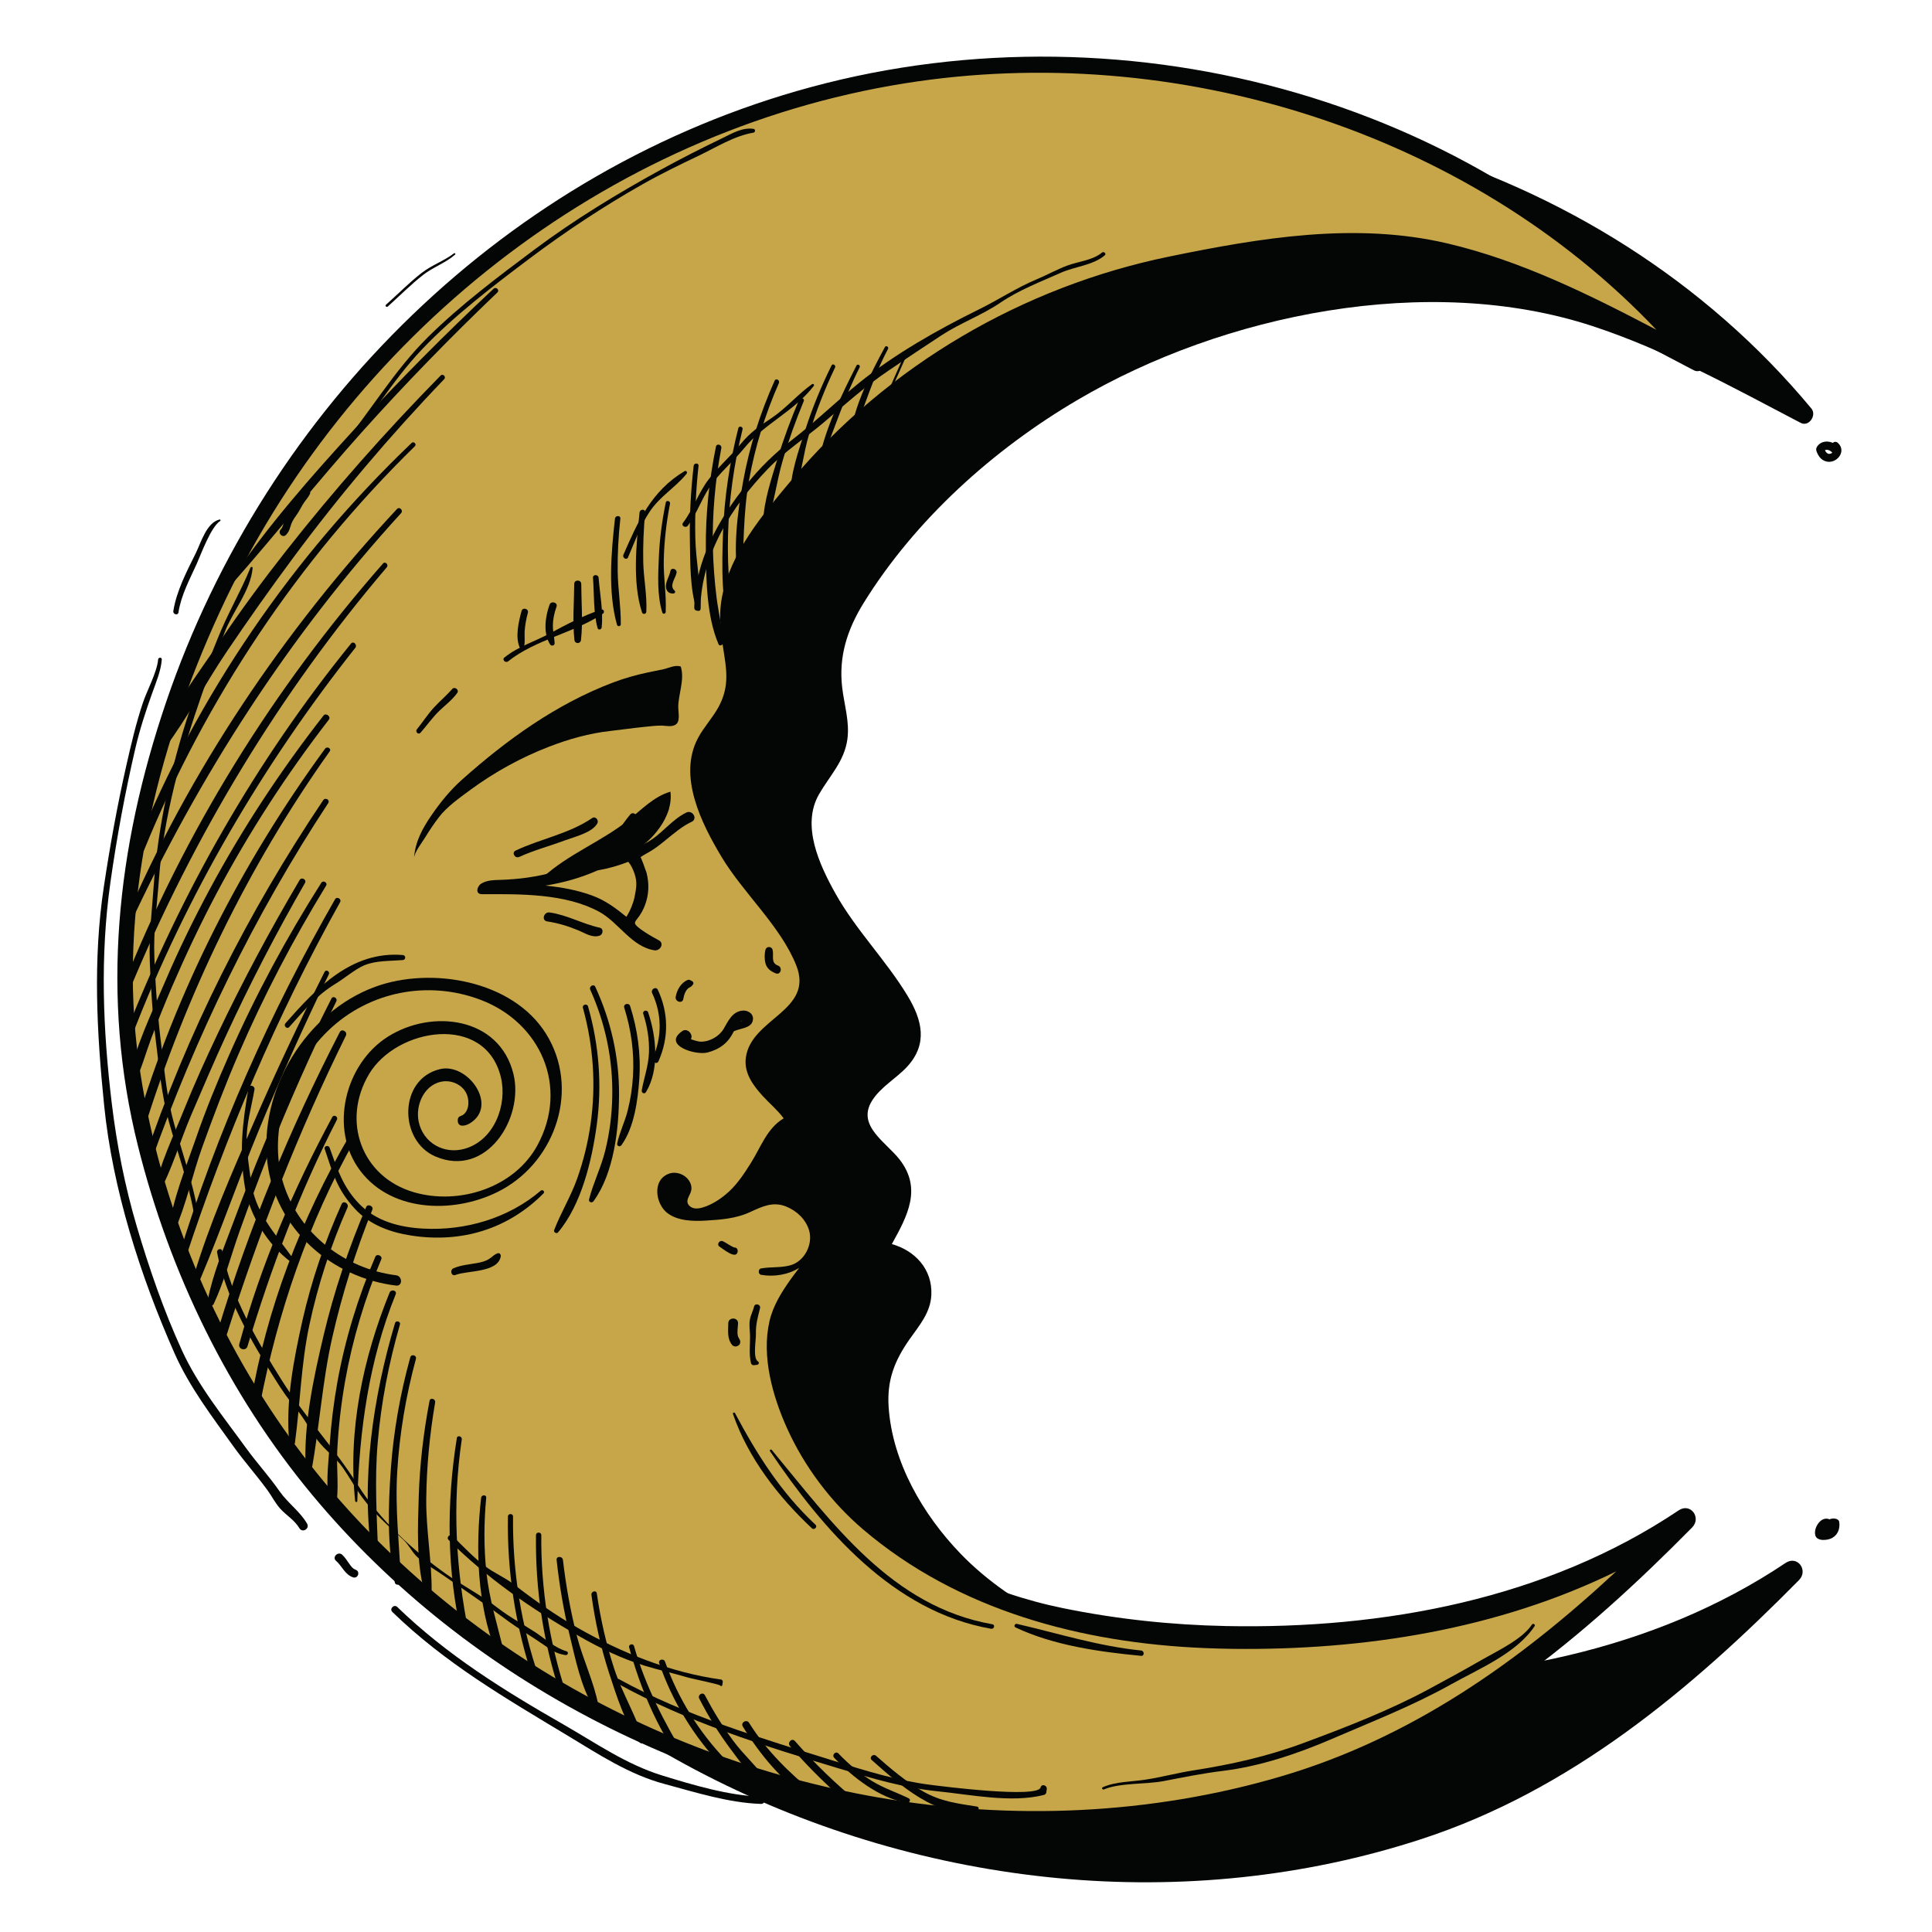 <svg xmlns="http://www.w3.org/2000/svg" xmlns:xlink="http://www.w3.org/1999/xlink" width="200" viewBox="0 0 150 150" height="200" preserveAspectRatio="xMidYMid meet"><defs><clipPath id="0d480a4ead"><path d="M 140 117 L 142.969 117 L 142.969 120 L 140 120 Z M 140 117 " clip-rule="nonzero"></path></clipPath><clipPath id="af5b6157c7"><path d="M 141 34.164 L 142.969 34.164 L 142.969 35.863 L 141 35.863 Z M 141 34.164 " clip-rule="nonzero"></path></clipPath><clipPath id="0f3c6f1e74"><path d="M 7.219 51 L 24 51 L 24 119 L 7.219 119 Z M 7.219 51 " clip-rule="nonzero"></path></clipPath></defs><g clip-path="url(#0d480a4ead)"><path fill="#040606" d="M 141.41 118.035 C 141.625 117.887 141.848 117.879 142.043 117.961 C 142.164 117.91 142.301 117.883 142.453 117.902 C 142.598 117.918 142.773 117.996 142.797 118.16 C 142.871 118.66 142.707 119.148 142.25 119.406 C 141.918 119.598 141.062 119.695 140.938 119.195 C 140.836 118.789 141.078 118.273 141.41 118.035 " fill-opacity="1" fill-rule="nonzero"></path></g><g clip-path="url(#af5b6157c7)"><path fill="#040606" d="M 141.691 34.957 C 141.738 35.066 141.805 35.16 141.914 35.219 C 141.977 35.25 142.086 35.242 142.176 35.203 C 142.207 35.188 142.234 35.168 142.258 35.148 C 142.141 34.996 141.859 34.852 141.691 34.957 Z M 141.668 35.789 C 141.445 35.699 141.27 35.523 141.16 35.316 C 141.094 35.195 141.008 35.031 141.008 34.891 C 141.008 34.73 141.137 34.57 141.254 34.477 C 141.539 34.242 141.953 34.234 142.297 34.383 C 142.406 34.289 142.566 34.262 142.699 34.391 C 143.438 35.082 142.508 36.133 141.668 35.789 " fill-opacity="1" fill-rule="nonzero"></path></g><path fill="#040606" d="M 21.184 58.633 C 28.961 35.699 47.75 17.203 71.273 10.844 C 95.988 4.16 124.129 11.836 140.637 31.719 C 141.066 32.234 140.449 33.168 139.805 32.832 C 134.547 30.082 129.301 27.176 123.637 25.316 C 110.906 21.141 95 24.383 83.672 31.043 C 77.125 34.887 71.062 40.34 67.047 46.824 C 65.785 48.867 65.102 50.969 65.387 53.379 C 65.543 54.715 65.98 56.051 65.789 57.406 C 65.555 59.102 64.418 60.234 63.594 61.656 C 62.188 64.094 63.625 67.152 64.863 69.371 C 66.465 72.227 68.785 74.539 70.465 77.316 C 71.609 79.211 72.039 81.043 70.457 82.789 C 69.609 83.719 68.367 84.387 67.699 85.469 C 66.492 87.41 68.809 88.68 69.859 90.043 C 71.605 92.312 70.434 94.434 69.242 96.59 C 71.02 97.09 72.41 98.527 72.309 100.551 C 72.242 101.926 71.359 102.926 70.605 104 C 69.453 105.648 68.859 107.156 68.992 109.215 C 69.27 113.496 71.641 117.578 74.562 120.613 C 78.699 124.906 85.039 127.754 90.824 128.938 C 94.988 129.789 99.234 130.242 103.484 130.328 C 115.703 130.574 128.352 128.242 138.629 121.348 C 139.555 120.727 140.422 121.918 139.672 122.68 C 131.25 131.215 121.93 139.012 110.363 142.785 C 101.285 145.75 91.613 146.719 82.113 145.816 C 63.121 144.016 44.762 134.859 32.531 120.137 C 26.02 112.297 21.477 102.922 19.008 93.059 C 16.102 81.426 17.355 69.906 21.184 58.633 " fill-opacity="1" fill-rule="nonzero"></path><path fill="#c6a649" d="M 62.555 112.699 C 61.832 111.449 61.234 110.117 60.777 108.703 C 60.027 106.355 59.926 103.723 60.949 101.477 C 61.453 100.367 62.207 99.391 62.758 98.301 C 63.309 97.211 63.645 95.926 63.238 94.777 C 62.809 93.578 61.359 92.836 60.133 92.895 C 61.145 91.891 62.148 90.113 61.934 88.633 C 61.562 86.09 58.121 84.883 58.723 82.301 C 59.316 79.773 62.605 78.801 62.227 75.914 C 62.074 74.738 61.461 73.676 60.801 72.688 C 59.34 70.5 57.602 68.504 56.203 66.277 C 54.82 64.074 53.266 61.016 54.215 58.473 C 55.023 56.316 56.867 54.926 56.898 52.441 C 56.918 51.105 56.543 49.797 56.359 48.473 C 55.91 45.164 58.258 41.66 60.199 39.129 C 63.191 35.227 67.965 31.547 72.027 28.746 C 83.004 21.18 97.902 16.723 111.18 19.379 C 118.34 20.809 125.344 24.723 131.766 28.078 C 118.418 11.773 96.801 3.754 75.934 5.195 C 60.211 6.281 45.039 13.102 33.523 23.801 C 20.871 35.551 13.176 50.48 10.27 67.547 C 8.32 79 10.926 90.574 15.66 101.102 C 30.387 133.852 71.836 149.891 105.27 136.734 C 114.949 132.926 123.641 125.301 130.852 117.93 C 118.152 126.645 101.254 128.27 86.277 126.516 C 77.219 125.453 67.266 120.855 62.555 112.699 " fill-opacity="1" fill-rule="nonzero"></path><path fill="#040606" d="M 52.852 51.746 C 52.398 51.605 51.941 51.863 51.504 51.961 C 51.105 52.043 50.695 52.121 50.285 52.211 C 49.387 52.402 48.48 52.656 47.621 52.98 C 43.199 54.652 39.352 57.426 35.844 60.555 C 34.945 61.359 34.184 62.301 33.504 63.289 C 32.805 64.305 32.223 65.367 32.148 66.621 C 32.176 66.148 32.77 65.414 33.012 65.012 C 33.34 64.469 33.699 63.945 34.082 63.441 C 34.715 62.613 35.695 61.938 36.531 61.316 C 38.398 59.945 40.457 58.812 42.617 57.977 C 44.152 57.383 45.758 56.93 47.398 56.75 C 48.254 56.656 49.156 56.52 50.035 56.434 C 50.484 56.387 50.953 56.328 51.406 56.336 C 51.734 56.348 52.16 56.457 52.457 56.258 C 52.832 56.016 52.66 55.309 52.66 54.922 C 52.652 53.906 53.18 52.773 52.852 51.746 " fill-opacity="1" fill-rule="nonzero"></path><path fill="#040606" d="M 56.828 80.176 C 57.246 79.793 58.391 79.938 58.461 79.145 C 58.504 78.656 58 78.402 57.586 78.469 C 56.824 78.582 56.52 79.312 56.18 79.887 C 55.836 80.465 55.09 80.891 54.395 80.875 C 54.246 80.871 54.094 80.824 53.949 80.785 C 53.867 80.762 53.785 80.738 53.703 80.707 C 53.492 80.559 53.438 80.582 53.543 80.777 C 53.957 80.457 53.414 79.75 52.98 80.047 C 51.383 81.145 54 81.957 54.934 81.715 C 55.887 81.465 56.551 80.957 56.961 80.086 C 57.062 79.871 57.152 79.594 57.336 79.434 C 57.652 79.152 57.758 79.199 57.402 79.359 C 57.043 79.527 56.758 79.516 56.461 79.809 C 56.223 80.047 56.586 80.402 56.828 80.176 " fill-opacity="1" fill-rule="nonzero"></path><path fill="#040606" d="M 53.051 77.562 C 53.098 77.262 53.246 76.785 53.555 76.656 C 53.668 76.609 53.789 76.508 53.773 76.367 C 53.773 76.363 53.773 76.359 53.773 76.355 C 53.75 76.414 53.723 76.473 53.699 76.531 C 53.73 76.504 53.762 76.484 53.789 76.457 C 53.852 76.391 53.855 76.285 53.789 76.219 C 53.73 76.16 53.668 76.137 53.59 76.113 C 53.641 76.152 53.688 76.191 53.738 76.227 C 53.738 76.227 53.734 76.223 53.734 76.219 C 53.68 76.113 53.512 76.035 53.398 76.082 C 52.871 76.293 52.555 76.855 52.461 77.398 C 52.395 77.785 52.992 77.949 53.051 77.562 " fill-opacity="1" fill-rule="nonzero"></path><path fill="#040606" d="M 40.316 66.531 C 41.465 66.004 42.715 65.676 43.895 65.234 C 44.598 64.973 45.996 64.645 46.379 63.922 C 46.508 63.676 46.23 63.336 45.973 63.516 C 44.172 64.742 41.98 65.117 40.031 66.039 C 39.695 66.195 39.984 66.684 40.316 66.531 " fill-opacity="1" fill-rule="nonzero"></path><path fill="#040606" d="M 49.27 67.848 C 49.5 68.527 49.391 69.012 49.258 69.691 C 49.191 70.031 48.949 70.695 48.633 71.18 C 47.832 70.531 47.016 69.91 45.98 69.531 C 44.836 69.109 43.602 68.883 42.348 68.758 C 43.719 68.535 45.055 68.172 46.395 67.578 C 47.242 67.43 48.012 67.211 48.781 66.91 C 49.008 67.18 49.156 67.512 49.27 67.848 Z M 53.289 63.086 C 52.141 63.641 51.383 64.758 50.281 65.379 C 49.867 65.609 49.461 65.812 49.051 65.996 C 49.262 65.844 49.469 65.691 49.684 65.535 C 50.305 65.082 50.789 64.469 51.234 63.852 C 51.43 63.578 51.785 63.215 51.898 62.906 C 51.98 62.684 51.871 62.301 51.512 62.488 C 51.105 62.695 50.891 63.164 50.602 63.508 C 50.289 63.879 49.953 64.23 49.594 64.559 C 48.879 65.223 48.078 65.793 47.238 66.285 C 48.152 65.488 48.684 64.586 49.41 63.594 C 49.609 63.32 49.16 62.973 48.938 63.23 C 48.227 64.074 47.734 65 46.879 65.734 C 44.73 67.57 41.637 68.223 38.879 68.312 C 38.375 68.328 37.797 68.328 37.355 68.609 C 37.039 68.812 36.863 69.43 37.43 69.426 C 40.371 69.414 43.875 69.355 46.52 70.789 C 48.016 71.598 49.039 73.512 50.812 73.781 C 51.254 73.848 51.609 73.242 51.145 73 C 50.801 72.82 49.242 71.961 49.297 71.645 C 49.32 71.516 49.41 71.414 49.492 71.312 C 49.996 70.688 50.293 69.852 50.332 69.055 C 50.355 68.621 50.305 68.188 50.199 67.766 C 50.172 67.656 49.758 66.531 49.73 66.547 C 50.055 66.328 50.402 66.164 50.723 65.949 C 51.066 65.723 51.391 65.465 51.707 65.203 C 52.34 64.691 52.965 64.148 53.707 63.801 C 54.188 63.574 53.77 62.855 53.289 63.086 " fill-opacity="1" fill-rule="nonzero"></path><path fill="#040606" d="M 42.48 71.539 C 43.316 71.66 44.141 71.914 44.922 72.242 C 45.43 72.453 45.988 72.836 46.551 72.645 C 46.832 72.547 46.883 72.094 46.551 72.023 C 45.223 71.734 44.039 71.035 42.672 70.844 C 42.219 70.781 42.02 71.469 42.48 71.539 " fill-opacity="1" fill-rule="nonzero"></path><path fill="#040606" d="M 30.754 99.012 C 26.781 98.516 23.246 95.801 22.016 91.941 C 20.711 87.836 22.457 82.934 25.488 80.012 C 28.645 76.969 33.25 76.074 37.34 77.637 C 41.957 79.398 44.199 84.371 41.719 88.93 C 39.93 92.215 35.648 93.582 32.152 92.57 C 28.07 91.391 26.488 87.027 28.656 83.387 C 30.793 79.805 37.668 78.641 38.887 83.629 C 39.406 85.766 38.383 88.52 36.098 89.184 C 34.457 89.66 32.848 88.723 32.504 87.078 C 32.227 85.734 33.004 84.055 34.52 83.949 C 35.188 83.906 35.875 84.254 36.188 84.848 C 36.445 85.328 36.457 86.152 35.996 86.523 C 35.793 86.691 35.547 86.617 35.539 86.98 C 35.531 87.562 36.129 87.422 36.449 87.234 C 38.746 85.887 36.336 82.48 34.152 83.008 C 30.93 83.789 30.953 88.559 33.797 89.785 C 37.758 91.492 40.719 86.816 39.859 83.363 C 38.762 78.953 33.535 78.316 30.102 80.496 C 26.77 82.613 25.523 87.66 27.973 90.902 C 30.512 94.258 35.59 94.227 38.984 92.359 C 43.188 90.039 45.031 84.484 42.391 80.258 C 39.793 76.098 33.449 75.031 29.121 76.617 C 23.773 78.574 20.078 84.621 20.762 90.277 C 21.383 95.406 25.746 99.211 30.754 99.812 C 31.266 99.871 31.258 99.078 30.754 99.012 " fill-opacity="1" fill-rule="nonzero"></path><path fill="#040606" d="M 15.359 94.055 C 14.957 91.785 14.184 89.578 13.551 87.367 C 12.98 85.395 12.797 83.352 12.543 81.32 C 12.25 78.988 12.07 76.625 11.984 74.27 C 11.906 72.266 12.191 70.305 12.336 68.312 C 12.691 63.434 14.07 58.5 15.668 53.922 C 16.238 52.289 16.832 50.688 17.453 49.066 C 18.059 47.473 19.48 45.812 19.613 44.102 C 19.625 43.992 19.477 43.992 19.445 44.078 C 18.676 45.969 17.641 47.695 16.887 49.609 C 16.141 51.5 15.328 53.352 14.688 55.277 C 13.285 59.5 12.25 64.234 11.941 68.676 C 11.801 70.707 11.555 72.598 11.629 74.645 C 11.707 76.68 11.84 78.754 12.094 80.77 C 12.359 82.891 12.543 85.039 13.117 87.105 C 13.77 89.441 14.617 91.75 15.043 94.141 C 15.082 94.348 15.395 94.258 15.359 94.055 " fill-opacity="1" fill-rule="nonzero"></path><path fill="#040606" d="M 22.207 41.527 C 22.402 41.328 22.473 41.148 22.547 40.887 C 22.645 40.551 22.77 40.336 22.973 40.055 C 23.164 39.793 23.316 39.512 23.473 39.23 C 23.645 38.918 23.906 38.668 24.062 38.355 C 24.148 38.18 24.004 37.945 23.789 38.008 C 23.191 38.184 22.98 38.895 22.691 39.387 C 22.527 39.668 22.301 39.91 22.152 40.199 C 22.008 40.484 22.02 40.879 21.793 41.113 C 21.531 41.387 21.941 41.801 22.207 41.527 " fill-opacity="1" fill-rule="nonzero"></path><path fill="#040606" d="M 26.449 35.273 C 28.684 32.637 30.379 29.625 32.785 27.102 C 35.242 24.52 38.281 22.203 41.129 20.062 C 43.918 17.965 46.855 16.027 49.891 14.305 C 51.312 13.5 52.781 12.789 54.254 12.086 C 55.625 11.43 56.988 10.555 58.508 10.297 C 58.652 10.273 58.656 10.027 58.508 10.004 C 57.621 9.875 56.82 10.371 56.043 10.746 C 54.457 11.508 52.891 12.309 51.348 13.152 C 47.945 15.02 44.613 17.047 41.5 19.371 C 38.672 21.484 35.77 23.664 33.258 26.141 C 30.508 28.852 28.672 32.117 26.203 35.027 C 26.062 35.195 26.305 35.441 26.449 35.273 " fill-opacity="1" fill-rule="nonzero"></path><path fill="#040606" d="M 54.379 47.184 C 54.469 43.047 56.809 39.32 59.602 36.422 C 60.914 35.055 62.508 34.02 63.949 32.805 C 65.656 31.359 67.203 29.969 69.059 28.723 C 70.406 27.816 71.727 26.926 73.094 26.035 C 74.566 25.074 76.25 24.469 77.699 23.48 C 79.133 22.508 80.816 21.867 82.402 21.16 C 83.473 20.688 84.863 20.598 85.773 19.824 C 85.922 19.699 85.707 19.488 85.559 19.609 C 84.84 20.215 83.703 20.301 82.844 20.625 C 82.051 20.922 81.309 21.34 80.527 21.668 C 78.914 22.34 77.551 23.262 75.992 24.027 C 72.824 25.586 69.477 27.48 66.738 29.695 C 64.949 31.145 63.32 32.746 61.492 34.152 C 60.172 35.168 59.012 36.297 57.973 37.594 C 55.738 40.391 53.984 43.508 53.902 47.184 C 53.895 47.492 54.375 47.492 54.379 47.184 " fill-opacity="1" fill-rule="nonzero"></path><path fill="#040606" d="M 16.855 97.238 C 17.496 100.684 19.527 104.18 21.371 107.102 C 21.879 107.91 22.363 108.629 22.977 109.355 C 23.648 110.152 24.051 110.996 24.648 111.812 C 25.227 112.594 26.051 113.141 26.621 113.957 C 27.16 114.734 27.605 115.562 28.168 116.32 C 29.047 117.508 30.258 118.566 31.332 119.562 C 31.766 119.969 32.016 120.566 32.469 120.953 C 33.078 121.473 33.879 121.926 34.535 122.391 C 36.113 123.496 37.688 124.543 39.234 125.703 C 40.199 126.426 41.262 127.039 42.254 127.73 C 42.832 128.137 43.207 128.391 43.902 128.5 C 44.09 128.531 44.176 128.266 43.984 128.207 C 43.016 127.906 42.379 127.266 41.562 126.73 C 40.582 126.09 39.602 125.578 38.66 124.852 C 37.387 123.867 35.969 123.145 34.664 122.223 C 32.051 120.379 29.484 118 27.754 115.258 C 25.965 112.426 23.684 110.035 21.895 107.195 C 20.016 104.211 17.914 100.621 17.254 97.129 C 17.203 96.867 16.809 96.977 16.855 97.238 " fill-opacity="1" fill-rule="nonzero"></path><path fill="#040606" d="M 47.871 130.664 C 53.223 133.656 59.379 135.578 65.215 137.328 C 67.641 138.059 70.227 138.816 72.754 139.07 C 75.297 139.328 78.539 140.004 81.047 139.359 C 81.129 139.34 81.219 139.262 81.234 139.172 C 81.246 139.086 81.258 139 81.27 138.914 C 81.312 138.605 80.875 138.461 80.789 138.781 C 80.555 139.637 73.027 138.676 72.219 138.57 C 69.707 138.254 67.129 137.461 64.723 136.707 C 59.125 134.957 53.219 133.223 48.047 130.363 C 47.852 130.254 47.676 130.555 47.871 130.664 " fill-opacity="1" fill-rule="nonzero"></path><path fill="#040606" d="M 85.715 138.93 C 86.918 138.41 89.02 138.539 90.336 138.285 C 91.875 137.988 93.387 137.68 94.938 137.492 C 97.805 137.145 100.734 136.164 103.414 135.008 C 106.551 133.652 109.668 132.445 112.66 130.773 C 114.773 129.59 117.754 128.363 119.145 126.254 C 119.23 126.125 119.023 126.004 118.938 126.133 C 118.199 127.258 116.309 128.148 115.152 128.809 C 113.75 129.613 112.324 130.402 110.898 131.164 C 107.848 132.805 104.434 134.129 101.184 135.332 C 98.387 136.371 95.602 136.992 92.699 137.445 C 91.449 137.637 90.203 137.977 88.953 138.168 C 87.867 138.34 86.629 138.309 85.613 138.762 C 85.5 138.812 85.598 138.98 85.715 138.93 " fill-opacity="1" fill-rule="nonzero"></path><path fill="#040606" d="M 58.547 101.441 C 58.461 101.789 58.281 102.113 58.219 102.469 C 58.156 102.832 58.211 103.199 58.227 103.562 C 58.258 104.324 58.129 105.082 58.305 105.832 C 58.324 105.918 58.426 106.008 58.52 105.996 C 58.605 105.984 58.691 105.977 58.777 105.965 C 58.906 105.949 58.98 105.777 58.848 105.703 C 58.43 105.461 58.707 104.004 58.691 103.562 C 58.668 102.824 58.836 102.277 59.008 101.566 C 59.082 101.27 58.617 101.141 58.547 101.441 " fill-opacity="1" fill-rule="nonzero"></path><path fill="#040606" d="M 56.543 102.738 C 56.543 103.348 56.434 103.918 56.848 104.43 C 56.922 104.52 57.102 104.57 57.207 104.523 C 57.367 104.457 57.449 104.402 57.473 104.219 C 57.496 104.02 57.34 103.91 57.293 103.734 C 57.207 103.422 57.297 103.059 57.301 102.738 C 57.309 102.25 56.543 102.25 56.543 102.738 " fill-opacity="1" fill-rule="nonzero"></path><path fill="#040606" d="M 19.297 84.465 C 18.82 87.199 18.551 89.473 19.031 92.262 C 19.402 94.395 20.801 96.648 22.535 97.941 C 22.664 98.035 22.852 97.848 22.758 97.719 C 21.301 95.68 19.789 94.172 19.461 91.559 C 19.344 90.633 19.191 89.668 19.152 88.73 C 19.098 87.324 19.523 85.969 19.758 84.594 C 19.809 84.293 19.352 84.164 19.297 84.465 " fill-opacity="1" fill-rule="nonzero"></path><path fill="#040606" d="M 22.457 79.738 C 23.617 78.441 24.555 77.293 26.062 76.371 C 26.723 75.969 27.609 75.227 28.273 74.949 C 29.188 74.566 30.297 74.621 31.27 74.539 C 31.523 74.52 31.523 74.168 31.27 74.148 C 27.297 73.82 24.578 76.703 22.164 79.445 C 21.988 79.645 22.277 79.938 22.457 79.738 " fill-opacity="1" fill-rule="nonzero"></path><path fill="#040606" d="M 25.211 89.211 C 25.844 91.098 26.16 92.332 27.543 93.84 C 28.699 95.094 30.277 95.676 31.934 95.93 C 35.832 96.523 39.422 95.441 42.195 92.66 C 42.336 92.52 42.129 92.32 41.98 92.445 C 39.477 94.59 36.109 95.57 32.836 95.387 C 31.012 95.285 29.215 94.82 27.902 93.48 C 26.645 92.199 26.18 90.754 25.59 89.105 C 25.504 88.875 25.129 88.969 25.211 89.211 " fill-opacity="1" fill-rule="nonzero"></path><path fill="#040606" d="M 35.363 98.988 C 36.258 98.629 38.656 98.832 38.879 97.543 C 38.902 97.41 38.789 97.25 38.637 97.305 C 38.348 97.402 38.215 97.598 37.957 97.754 C 37.672 97.93 37.344 98.008 37.016 98.066 C 36.402 98.176 35.801 98.219 35.215 98.465 C 34.902 98.598 35.035 99.117 35.363 98.988 " fill-opacity="1" fill-rule="nonzero"></path><path fill="#040606" d="M 52.047 44.34 C 51.977 44.715 51.746 45.035 51.707 45.418 C 51.668 45.82 51.871 46.105 52.285 46.082 C 52.391 46.074 52.473 45.938 52.379 45.859 C 51.93 45.473 52.438 44.922 52.527 44.477 C 52.59 44.16 52.105 44.027 52.047 44.34 " fill-opacity="1" fill-rule="nonzero"></path><g clip-path="url(#0f3c6f1e74)"><path fill="#040606" d="M 12.277 51.199 C 12.199 52.168 11.398 53.652 11.105 54.531 C 10.562 56.141 10.176 57.812 9.801 59.465 C 9.098 62.57 8.531 65.723 8.059 68.867 C 7.207 74.527 7.512 80.168 8.086 85.832 C 8.746 92.352 10.891 99.055 13.547 105.062 C 14.723 107.719 16.484 110.004 18.16 112.348 C 18.992 113.504 19.938 114.559 20.773 115.707 C 21.109 116.168 21.363 116.691 21.746 117.121 C 22.227 117.66 22.871 118.012 23.246 118.652 C 23.473 119.039 24.066 118.691 23.844 118.301 C 23.305 117.355 22.34 116.695 21.707 115.785 C 20.898 114.621 19.949 113.59 19.113 112.438 C 17.332 109.98 15.387 107.605 14.117 104.824 C 12.711 101.754 11.582 98.473 10.625 95.238 C 9.691 92.078 9.074 88.918 8.68 85.68 C 7.988 79.938 7.762 74.25 8.574 68.496 C 9.066 65.023 9.711 61.527 10.508 58.105 C 10.855 56.625 11.297 55.266 11.809 53.836 C 12.113 52.977 12.496 52.102 12.562 51.199 C 12.574 51.016 12.293 51.02 12.277 51.199 " fill-opacity="1" fill-rule="nonzero"></path></g><path fill="#040606" d="M 26.09 121.184 C 26.57 121.598 26.77 122.254 27.422 122.469 C 27.52 122.5 27.664 122.473 27.727 122.391 C 27.809 122.285 27.832 122.215 27.809 122.082 C 27.793 121.973 27.688 121.898 27.59 121.863 C 27.363 121.781 27.211 121.543 27.078 121.355 C 26.922 121.129 26.77 120.895 26.566 120.707 C 26.242 120.418 25.762 120.902 26.09 121.184 " fill-opacity="1" fill-rule="nonzero"></path><path fill="#040606" d="M 30.461 125.152 C 34.578 129.148 39.219 131.828 44.098 134.77 C 46.473 136.203 48.859 137.777 51.578 138.504 C 53.969 139.148 56.594 139.98 59.086 140.055 C 59.449 140.066 59.449 139.5 59.086 139.492 C 56.578 139.414 53.793 138.582 51.41 137.848 C 48.605 136.98 46.262 135.332 43.75 133.891 C 39.094 131.223 34.723 128.516 30.844 124.766 C 30.594 124.523 30.211 124.906 30.461 125.152 " fill-opacity="1" fill-rule="nonzero"></path><path fill="#040606" d="M 13.855 47.551 C 14.066 46.188 14.719 45.008 15.277 43.766 C 15.602 43.043 16.375 40.906 17.09 40.453 C 17.152 40.414 17.109 40.316 17.039 40.336 C 16.039 40.578 15.605 42.121 15.207 42.934 C 14.508 44.348 13.707 45.867 13.457 47.441 C 13.414 47.699 13.816 47.812 13.855 47.551 " fill-opacity="1" fill-rule="nonzero"></path><path fill="#040606" d="M 30.105 23.801 C 31.016 22.984 31.883 22.102 32.848 21.348 C 33.629 20.734 34.586 20.426 35.336 19.766 C 35.391 19.715 35.316 19.617 35.258 19.664 C 34.469 20.262 33.52 20.582 32.734 21.191 C 31.762 21.945 30.891 22.844 29.965 23.66 C 29.871 23.746 30.012 23.883 30.105 23.801 " fill-opacity="1" fill-rule="nonzero"></path><path fill="#040606" d="M 60.406 74.969 C 59.805 74.742 60.109 74.207 59.98 73.73 C 59.906 73.457 59.508 73.461 59.434 73.73 C 59.344 74.043 59.348 74.5 59.438 74.816 C 59.551 75.215 59.867 75.43 60.238 75.574 C 60.613 75.719 60.785 75.109 60.406 74.969 " fill-opacity="1" fill-rule="nonzero"></path><path fill="#040606" d="M 112.371 18.898 C 105.223 17.223 97.859 18.465 90.766 19.922 C 79.422 22.254 68.945 28.348 61.438 37.293 C 59.227 39.926 56.695 42.926 56.047 46.395 C 55.762 47.914 55.988 49.359 56.23 50.859 C 56.473 52.359 56.531 53.527 55.777 54.91 C 55.316 55.746 54.648 56.449 54.199 57.289 C 52.609 60.258 54.465 63.934 56.02 66.527 C 57.715 69.359 60.605 71.895 61.82 74.949 C 63.23 78.492 58.301 79.055 57.906 82.125 C 57.754 83.309 58.461 84.258 59.215 85.09 C 59.734 85.66 60.379 86.191 60.844 86.828 C 59.543 87.605 59.074 89.066 58.293 90.301 C 57.805 91.078 57.297 91.859 56.621 92.492 C 56.051 93.023 55.312 93.527 54.562 93.746 C 54.234 93.844 53.832 93.895 53.555 93.645 C 53.113 93.242 53.586 92.848 53.668 92.422 C 53.719 92.141 53.637 91.859 53.473 91.633 C 53.141 91.156 52.488 90.926 51.938 91.125 C 50.594 91.613 50.902 93.5 51.828 94.191 C 52.648 94.805 53.824 94.824 54.805 94.766 C 55.977 94.695 57.125 94.613 58.211 94.117 C 59.16 93.68 60.008 93.258 61.039 93.676 C 61.859 94.008 62.566 94.668 62.82 95.535 C 63.133 96.602 62.469 97.922 61.375 98.234 C 60.637 98.445 59.844 98.344 59.094 98.48 C 58.848 98.523 58.848 98.93 59.094 98.977 C 60.07 99.152 61.195 98.977 62.051 98.434 C 61.816 98.754 61.57 99.062 61.359 99.363 C 60.656 100.367 60.023 101.371 59.742 102.582 C 59.113 105.316 59.988 108.41 61.105 110.887 C 62.453 113.871 64.512 116.613 67.004 118.738 C 74.395 125.039 83.988 127.566 93.551 127.957 C 94.27 127.988 94.988 128.004 95.707 128.016 C 105.938 128.141 116.309 126.5 125.48 122.004 C 117.91 129.039 109.527 134.969 99.395 137.938 C 89.312 140.895 78.551 141.344 68.215 139.559 C 49.879 136.391 32.664 126.18 21.965 110.855 C 16.141 102.516 12.176 92.531 10.773 82.457 C 9.117 70.555 12.086 58.32 17.062 47.512 C 26.867 26.211 46.941 10.188 70.25 6.469 C 91.242 3.117 113.934 10.152 128.602 25.605 C 123.402 22.879 118.109 20.246 112.371 18.898 Z M 132.336 27.637 C 115.828 7.75 87.684 0.074 62.977 6.758 C 39.453 13.121 20.664 31.617 12.883 54.551 C 9.059 65.824 7.801 77.344 10.711 88.973 C 13.176 98.84 17.719 108.215 24.23 116.051 C 36.461 130.777 54.82 139.93 73.812 141.734 C 83.316 142.633 92.984 141.664 102.062 138.703 C 113.629 134.926 122.949 127.133 131.371 118.598 C 132.125 117.836 131.254 116.645 130.328 117.266 C 120.055 124.16 107.398 126.492 95.188 126.246 C 90.934 126.16 86.688 125.707 82.523 124.855 C 76.738 123.672 70.398 120.824 66.262 116.531 C 63.34 113.496 60.969 109.41 60.691 105.133 C 60.559 103.074 61.152 101.566 62.309 99.918 C 63.059 98.844 63.941 97.844 64.008 96.469 C 64.109 94.441 62.719 93.008 60.941 92.508 C 62.133 90.352 63.305 88.23 61.559 85.961 C 60.508 84.594 58.191 83.328 59.395 81.387 C 60.066 80.305 61.309 79.637 62.156 78.707 C 63.742 76.961 63.309 75.125 62.164 73.23 C 60.484 70.453 58.16 68.145 56.562 65.285 C 55.324 63.07 53.887 60.012 55.297 57.574 C 56.117 56.152 57.254 55.02 57.488 53.324 C 57.68 51.969 57.242 50.633 57.086 49.297 C 56.801 46.887 57.484 44.781 58.746 42.742 C 62.762 36.254 68.828 30.805 75.371 26.957 C 86.699 20.301 102.605 17.059 115.336 21.234 C 121 23.09 126.246 26 131.504 28.746 C 132.152 29.086 132.766 28.152 132.336 27.637 " fill-opacity="1" fill-rule="nonzero"></path><path fill="#040606" d="M 55.887 96.805 C 56.09 96.922 57.164 97.848 57.273 97.176 C 57.293 97.035 57.211 96.844 57.035 96.863 C 57.086 96.855 56.977 96.848 56.945 96.832 C 56.879 96.805 56.816 96.766 56.754 96.73 C 56.543 96.621 56.352 96.477 56.137 96.375 C 55.852 96.238 55.598 96.648 55.887 96.805 " fill-opacity="1" fill-rule="nonzero"></path><path fill="#040606" d="M 32.645 56.891 C 33.148 56.328 33.574 55.699 34.121 55.176 C 34.598 54.719 35.121 54.336 35.504 53.793 C 35.668 53.562 35.301 53.277 35.113 53.492 C 34.672 53.992 34.164 54.422 33.711 54.91 C 33.215 55.438 32.832 56.059 32.371 56.617 C 32.211 56.805 32.477 57.082 32.645 56.891 " fill-opacity="1" fill-rule="nonzero"></path><path fill="#040606" d="M 39.453 51.344 C 41.594 49.641 44.559 49.148 46.812 47.645 C 46.969 47.539 46.875 47.262 46.68 47.328 C 45.273 47.793 43.984 48.484 42.688 49.18 C 41.5 49.816 40.223 50.195 39.16 51.051 C 38.953 51.219 39.246 51.508 39.453 51.344 " fill-opacity="1" fill-rule="nonzero"></path><path fill="#040606" d="M 53.402 40.816 C 54.09 39.898 54.434 38.828 55.059 37.879 C 55.816 36.734 56.941 35.828 57.805 34.766 C 59.316 32.91 61.699 31.91 63.188 29.953 C 63.246 29.875 63.133 29.766 63.055 29.82 C 61.945 30.602 61.047 31.684 59.93 32.438 C 58.934 33.105 58.254 33.559 57.469 34.512 C 56.707 35.441 55.781 36.234 55.043 37.188 C 54.223 38.238 53.832 39.531 53.027 40.594 C 52.859 40.816 53.234 41.035 53.402 40.816 " fill-opacity="1" fill-rule="nonzero"></path><path fill="#040606" d="M 48.758 43.277 C 49.273 42.098 49.699 40.855 50.41 39.773 C 51.211 38.543 52.414 37.879 53.305 36.785 C 53.395 36.676 53.285 36.5 53.148 36.582 C 50.594 38.102 49.539 40.461 48.402 43.07 C 48.297 43.312 48.652 43.52 48.758 43.277 " fill-opacity="1" fill-rule="nonzero"></path><path fill="#040606" d="M 34.828 119.559 C 37.801 122.527 41.293 124.938 44.941 127.02 C 46.578 127.957 48.25 128.773 50.059 129.328 C 51.168 129.668 52.309 129.91 53.418 130.246 C 53.676 130.324 55.859 130.766 55.922 130.867 C 55.969 130.945 56.07 130.902 56.082 130.824 C 56.094 130.738 56.105 130.652 56.117 130.566 C 56.125 130.5 56.055 130.41 55.988 130.398 C 52.121 129.871 48.289 128.34 44.91 126.418 C 43.098 125.387 41.5 124.25 39.859 122.984 C 39.172 122.457 38.383 122.141 37.684 121.613 C 36.766 120.922 35.949 120.055 35.133 119.25 C 34.934 119.055 34.629 119.359 34.828 119.559 " fill-opacity="1" fill-rule="nonzero"></path><path fill="#040606" d="M 30.668 102.73 C 28.969 108.453 27.98 114.992 28.906 120.941 C 28.949 121.203 29.379 121.141 29.371 120.879 C 29.266 117.891 29.066 114.969 29.328 111.977 C 29.594 108.875 30.188 105.824 31.051 102.836 C 31.121 102.59 30.742 102.488 30.668 102.73 " fill-opacity="1" fill-rule="nonzero"></path><path fill="#040606" d="M 31.855 105.379 C 31.07 108.219 30.555 111.121 30.344 114.059 C 30.141 116.922 30.047 120.047 30.656 122.867 C 30.715 123.133 31.152 123.078 31.137 122.801 C 31 119.941 30.668 117.16 30.84 114.285 C 31.016 111.312 31.516 108.375 32.293 105.5 C 32.367 105.219 31.934 105.098 31.855 105.379 " fill-opacity="1" fill-rule="nonzero"></path><path fill="#040606" d="M 33.348 108.766 C 32.883 111.207 32.59 113.68 32.512 116.168 C 32.438 118.551 32.309 121.301 32.957 123.609 C 33.043 123.918 33.512 123.855 33.512 123.535 C 33.531 121.164 33.07 118.789 33.094 116.398 C 33.121 113.875 33.359 111.371 33.785 108.883 C 33.832 108.602 33.402 108.477 33.348 108.766 " fill-opacity="1" fill-rule="nonzero"></path><path fill="#040606" d="M 35.469 111.652 C 34.656 116.707 34.676 121.992 35.859 126.992 C 35.941 127.348 36.477 127.195 36.402 126.84 C 35.395 121.82 35.098 116.84 35.852 111.758 C 35.887 111.512 35.508 111.398 35.469 111.652 " fill-opacity="1" fill-rule="nonzero"></path><path fill="#040606" d="M 37.355 116.285 C 36.914 120.121 37.035 124.574 38.492 128.207 C 38.637 128.559 39.172 128.434 39.074 128.047 C 38.582 126.035 37.98 124.129 37.762 122.051 C 37.559 120.133 37.57 118.207 37.75 116.285 C 37.773 116.031 37.383 116.039 37.355 116.285 " fill-opacity="1" fill-rule="nonzero"></path><path fill="#040606" d="M 39.434 117.742 C 39.363 122.051 40.023 126.297 41.402 130.383 C 41.5 130.668 41.957 130.543 41.855 130.258 C 40.465 126.219 39.785 122.012 39.832 117.742 C 39.832 117.488 39.438 117.488 39.434 117.742 " fill-opacity="1" fill-rule="nonzero"></path><path fill="#040606" d="M 41.613 119.191 C 41.559 123.41 42.184 127.598 43.535 131.602 C 43.621 131.867 44.039 131.754 43.953 131.488 C 42.656 127.5 41.988 123.387 42.027 119.191 C 42.031 118.922 41.613 118.922 41.613 119.191 " fill-opacity="1" fill-rule="nonzero"></path><path fill="#040606" d="M 43.215 121.113 C 43.43 123.082 43.758 125.031 44.227 126.957 C 44.672 128.777 45.098 130.98 46.098 132.574 C 46.223 132.77 46.504 132.641 46.461 132.422 C 46.125 130.609 45.254 128.836 44.793 127.039 C 44.293 125.09 43.938 123.109 43.707 121.113 C 43.668 120.805 43.18 120.797 43.215 121.113 " fill-opacity="1" fill-rule="nonzero"></path><path fill="#040606" d="M 45.918 123.824 C 46.199 125.887 46.648 127.922 47.293 129.906 C 47.863 131.645 48.527 133.812 49.652 135.273 C 49.773 135.426 50.07 135.348 50 135.125 C 49.387 133.234 48.32 131.48 47.691 129.57 C 47.066 127.66 46.625 125.699 46.336 123.707 C 46.297 123.434 45.883 123.551 45.918 123.824 " fill-opacity="1" fill-rule="nonzero"></path><path fill="#040606" d="M 48.848 127.91 C 49.695 130.98 50.969 134.102 52.859 136.691 C 53.02 136.91 53.383 136.715 53.234 136.473 C 51.555 133.695 50.121 130.941 49.227 127.805 C 49.16 127.559 48.777 127.66 48.848 127.91 " fill-opacity="1" fill-rule="nonzero"></path><path fill="#040606" d="M 51.18 129.137 C 52.207 132.098 53.824 134.762 55.973 137.043 C 56.215 137.301 56.605 136.91 56.359 136.656 C 54.25 134.453 52.66 131.883 51.633 129.012 C 51.531 128.727 51.078 128.848 51.18 129.137 " fill-opacity="1" fill-rule="nonzero"></path><path fill="#040606" d="M 54.289 131.875 C 54.984 133.234 55.781 134.539 56.699 135.766 C 57.445 136.762 58.254 137.93 59.301 138.621 C 59.473 138.734 59.699 138.508 59.586 138.34 C 58.836 137.195 57.742 136.262 56.926 135.152 C 56.098 134.031 55.375 132.848 54.727 131.617 C 54.574 131.328 54.137 131.582 54.289 131.875 " fill-opacity="1" fill-rule="nonzero"></path><path fill="#040606" d="M 57.672 134.047 C 58.992 136.215 60.715 138.285 62.832 139.715 C 63.121 139.91 63.484 139.453 63.211 139.227 C 61.242 137.605 59.523 135.941 58.16 133.762 C 57.969 133.453 57.48 133.734 57.672 134.047 " fill-opacity="1" fill-rule="nonzero"></path><path fill="#040606" d="M 61.328 135.559 C 62.863 137.328 64.535 138.961 66.348 140.449 C 66.637 140.688 67.055 140.277 66.762 140.039 C 64.941 138.559 63.262 136.934 61.715 135.172 C 61.484 134.906 61.098 135.293 61.328 135.559 " fill-opacity="1" fill-rule="nonzero"></path><path fill="#040606" d="M 64.766 136.473 C 66.219 138.008 68.258 139.59 70.391 139.977 C 70.598 140.016 70.762 139.719 70.547 139.617 C 69.605 139.16 68.625 138.84 67.727 138.293 C 66.754 137.695 65.883 136.965 65.098 136.141 C 64.887 135.918 64.559 136.25 64.766 136.473 " fill-opacity="1" fill-rule="nonzero"></path><path fill="#040606" d="M 67.684 136.652 C 69.707 138.445 72.871 141.336 75.855 140.605 C 76.02 140.566 76.035 140.289 75.855 140.262 C 74.32 140.016 73.062 139.879 71.668 139.086 C 70.336 138.332 69.164 137.328 68.016 136.32 C 67.789 136.121 67.453 136.453 67.684 136.652 " fill-opacity="1" fill-rule="nonzero"></path><path fill="#040606" d="M 30.25 100.352 C 28.184 105.43 27 111.047 27.574 116.535 C 27.586 116.641 27.742 116.648 27.742 116.535 C 27.902 111.004 28.641 105.645 30.723 100.484 C 30.84 100.191 30.367 100.066 30.25 100.352 " fill-opacity="1" fill-rule="nonzero"></path><path fill="#040606" d="M 29.141 97.57 C 27.801 100.699 26.801 103.949 26.195 107.301 C 25.906 108.918 25.707 110.547 25.594 112.184 C 25.492 113.715 25.223 115.594 25.66 117.078 C 25.719 117.266 26.02 117.285 26.062 117.078 C 26.352 115.664 26.113 114.074 26.184 112.625 C 26.277 110.816 26.48 109.02 26.793 107.238 C 27.371 103.984 28.324 100.812 29.605 97.766 C 29.715 97.5 29.254 97.305 29.141 97.57 " fill-opacity="1" fill-rule="nonzero"></path><path fill="#040606" d="M 28.43 93.711 C 27.055 96.945 25.93 100.27 25.121 103.691 C 24.336 107.016 23.543 110.676 23.738 114.113 C 23.754 114.355 24.137 114.438 24.184 114.176 C 24.812 110.754 25.02 107.281 25.789 103.875 C 26.559 100.477 27.609 97.148 28.91 93.918 C 29.023 93.641 28.547 93.438 28.43 93.711 " fill-opacity="1" fill-rule="nonzero"></path><path fill="#040606" d="M 26.523 93.484 C 25.223 96.383 24.191 99.395 23.488 102.496 C 22.816 105.492 22.152 108.871 22.457 111.949 C 22.48 112.18 22.867 112.281 22.902 112.008 C 23.312 108.953 23.371 105.906 24.02 102.871 C 24.688 99.734 25.688 96.684 26.98 93.75 C 27.113 93.441 26.664 93.172 26.523 93.484 " fill-opacity="1" fill-rule="nonzero"></path><path fill="#040606" d="M 27.102 88.23 C 23.387 94.605 20.68 101.641 19.461 108.93 C 19.383 109.387 20.078 109.594 20.168 109.125 C 21.562 101.875 23.93 94.945 27.555 88.496 C 27.723 88.199 27.27 87.938 27.102 88.23 " fill-opacity="1" fill-rule="nonzero"></path><path fill="#040606" d="M 25.797 86.73 C 22.785 92.312 20.246 98.227 18.578 104.352 C 18.469 104.762 19.094 104.934 19.215 104.527 C 21.043 98.461 23.25 92.578 26.156 86.941 C 26.277 86.703 25.926 86.496 25.797 86.73 " fill-opacity="1" fill-rule="nonzero"></path><path fill="#040606" d="M 26.379 80.137 C 22.527 87.598 19.309 95.348 16.891 103.387 C 16.75 103.852 17.473 104.047 17.617 103.586 C 20.125 95.652 23.168 87.879 26.852 80.414 C 27.008 80.102 26.543 79.824 26.379 80.137 " fill-opacity="1" fill-rule="nonzero"></path><path fill="#040606" d="M 25.734 77.527 C 23.844 81.25 22.086 85.035 20.48 88.891 C 19.668 90.844 18.895 92.812 18.156 94.793 C 17.418 96.789 16.504 98.934 16.113 101.027 C 16.066 101.301 16.461 101.523 16.598 101.23 C 17.43 99.453 17.934 97.465 18.594 95.617 C 19.305 93.629 20.035 91.648 20.816 89.684 C 22.422 85.637 24.191 81.656 26.109 77.746 C 26.234 77.5 25.863 77.277 25.734 77.527 " fill-opacity="1" fill-rule="nonzero"></path><path fill="#040606" d="M 25.203 75.453 C 23.242 79.336 21.387 83.27 19.656 87.262 C 17.984 91.105 16.25 95.043 15.047 99.062 C 14.957 99.363 15.438 99.582 15.562 99.281 C 17.18 95.465 18.527 91.531 20.113 87.703 C 21.801 83.629 23.609 79.609 25.531 75.645 C 25.637 75.426 25.312 75.238 25.203 75.453 " fill-opacity="1" fill-rule="nonzero"></path><path fill="#040606" d="M 26.012 69.82 C 20.977 78.629 16.816 87.918 13.852 97.625 C 13.746 97.961 14.27 98.102 14.379 97.77 C 17.535 88.184 21.48 78.867 26.402 70.051 C 26.547 69.797 26.156 69.57 26.012 69.82 " fill-opacity="1" fill-rule="nonzero"></path><path fill="#040606" d="M 24.941 68.547 C 22.227 72.82 19.828 77.285 17.785 81.918 C 16.84 84.059 15.949 86.23 15.188 88.445 C 14.406 90.711 13.375 93.184 13.098 95.57 C 13.074 95.781 13.414 95.871 13.504 95.68 C 14.449 93.59 14.93 91.207 15.711 89.039 C 16.582 86.617 17.496 84.211 18.516 81.848 C 20.465 77.332 22.75 72.961 25.316 68.766 C 25.465 68.527 25.09 68.312 24.941 68.547 " fill-opacity="1" fill-rule="nonzero"></path><path fill="#040606" d="M 23.266 68.32 C 20.961 72.219 18.824 76.215 16.879 80.305 C 15.977 82.211 15.102 84.129 14.316 86.086 C 13.488 88.156 12.398 90.371 11.965 92.562 C 11.926 92.762 12.203 92.906 12.309 92.707 C 13.359 90.793 13.988 88.562 14.852 86.551 C 15.73 84.504 16.605 82.453 17.535 80.434 C 19.402 76.383 21.453 72.426 23.676 68.559 C 23.828 68.297 23.422 68.059 23.266 68.32 " fill-opacity="1" fill-rule="nonzero"></path><path fill="#040606" d="M 25.094 62.125 C 19.254 70.816 14.504 80.203 11.172 90.133 C 11.059 90.469 11.582 90.605 11.699 90.277 C 15.191 80.465 19.754 71.059 25.484 62.352 C 25.645 62.109 25.254 61.883 25.094 62.125 " fill-opacity="1" fill-rule="nonzero"></path><path fill="#040606" d="M 25.238 58.129 C 18.75 67.004 13.703 76.902 10.547 87.441 C 10.422 87.859 11.074 88.035 11.203 87.621 C 14.465 77.172 19.25 67.266 25.598 58.336 C 25.754 58.117 25.395 57.914 25.238 58.129 " fill-opacity="1" fill-rule="nonzero"></path><path fill="#040606" d="M 25.121 55.551 C 21.805 59.793 18.84 64.293 16.289 69.031 C 15.023 71.391 13.848 73.797 12.797 76.262 C 11.773 78.668 10.48 81.289 9.996 83.867 C 9.949 84.133 10.328 84.34 10.461 84.062 C 10.992 82.973 11.312 81.766 11.738 80.629 C 12.25 79.27 12.789 77.926 13.363 76.59 C 14.426 74.133 15.57 71.711 16.824 69.344 C 19.336 64.613 22.258 60.109 25.535 55.871 C 25.719 55.637 25.305 55.316 25.121 55.551 " fill-opacity="1" fill-rule="nonzero"></path><path fill="#040606" d="M 27.25 49.969 C 19.82 59.137 14.066 69.281 9.754 80.246 C 9.629 80.559 10.141 80.699 10.262 80.387 C 14.414 69.594 20.406 59.359 27.582 50.301 C 27.766 50.066 27.441 49.73 27.25 49.969 " fill-opacity="1" fill-rule="nonzero"></path><path fill="#040606" d="M 29.734 43.754 C 21.188 53.496 14.301 64.582 9.527 76.633 C 9.391 76.988 9.953 77.129 10.094 76.789 C 15.008 64.934 21.699 53.824 30.027 44.047 C 30.199 43.844 29.91 43.551 29.734 43.754 " fill-opacity="1" fill-rule="nonzero"></path><path fill="#040606" d="M 30.82 39.52 C 22.023 48.961 14.715 59.801 9.621 71.668 C 9.508 71.941 9.902 72.184 10.031 71.906 C 15.449 60.234 22.449 49.355 31.141 39.84 C 31.336 39.625 31.02 39.305 30.82 39.52 " fill-opacity="1" fill-rule="nonzero"></path><path fill="#040606" d="M 31.957 34.391 C 22.68 43.254 15.371 53.918 10.543 65.801 C 10.379 66.203 11.035 66.379 11.195 65.98 C 15.98 54.258 23.152 43.5 32.211 34.645 C 32.375 34.484 32.125 34.234 31.957 34.391 " fill-opacity="1" fill-rule="nonzero"></path><path fill="#040606" d="M 34.207 29.16 C 29.949 33.496 25.906 38.066 22.152 42.848 C 20.383 45.098 18.688 47.398 17.086 49.77 C 15.379 52.293 13.395 54.914 12.129 57.691 C 11.922 58.148 12.496 58.477 12.797 58.078 C 14.566 55.727 15.957 53.027 17.613 50.582 C 19.273 48.125 20.988 45.695 22.758 43.312 C 26.371 38.438 30.285 33.816 34.484 29.441 C 34.664 29.258 34.387 28.977 34.207 29.16 " fill-opacity="1" fill-rule="nonzero"></path><path fill="#040606" d="M 38.324 22.414 C 34.578 25.918 30.969 29.559 27.504 33.336 C 24.141 37.012 20.816 40.793 18.012 44.918 C 17.922 45.051 18.125 45.211 18.23 45.09 C 21.562 41.301 24.699 37.344 28.066 33.582 C 31.438 29.82 34.961 26.199 38.617 22.707 C 38.812 22.523 38.52 22.234 38.324 22.414 " fill-opacity="1" fill-rule="nonzero"></path><path fill="#040606" d="M 70.379 27.188 C 69.812 28.477 69.215 29.762 68.688 31.066 C 68.664 31.129 68.766 31.168 68.793 31.113 C 69.406 29.852 69.953 28.551 70.527 27.273 C 70.57 27.172 70.422 27.086 70.379 27.188 " fill-opacity="1" fill-rule="nonzero"></path><path fill="#040606" d="M 68.703 26.949 C 67.598 28.996 66.355 31.406 66.031 33.73 C 66.016 33.824 66.156 33.91 66.203 33.801 C 67.152 31.562 67.785 29.262 68.945 27.094 C 69.031 26.934 68.789 26.789 68.703 26.949 " fill-opacity="1" fill-rule="nonzero"></path><path fill="#040606" d="M 66.496 28.383 C 65.34 30.652 64.129 33.148 63.594 35.652 C 63.559 35.797 63.758 35.848 63.809 35.715 C 64.785 33.301 65.559 30.859 66.742 28.523 C 66.824 28.363 66.578 28.219 66.496 28.383 " fill-opacity="1" fill-rule="nonzero"></path><path fill="#040606" d="M 64.559 28.375 C 63.766 29.984 63.078 31.641 62.531 33.344 C 62.016 34.957 61.316 36.871 61.367 38.578 C 61.371 38.73 61.578 38.75 61.625 38.609 C 62.199 37.043 62.344 35.27 62.832 33.66 C 63.367 31.902 64.043 30.195 64.832 28.539 C 64.922 28.355 64.648 28.191 64.559 28.375 " fill-opacity="1" fill-rule="nonzero"></path><path fill="#040606" d="M 62.062 30.992 C 61.41 32.52 60.832 34.078 60.348 35.668 C 59.883 37.207 59.305 38.906 59.25 40.523 C 59.246 40.723 59.523 40.742 59.586 40.57 C 60.109 39.027 60.301 37.352 60.762 35.781 C 61.219 34.203 61.777 32.656 62.406 31.137 C 62.488 30.941 62.145 30.797 62.062 30.992 " fill-opacity="1" fill-rule="nonzero"></path><path fill="#040606" d="M 60.145 29.551 C 59.027 32.051 58.188 34.66 57.699 37.359 C 57.242 39.855 56.898 42.613 57.328 45.133 C 57.355 45.285 57.578 45.238 57.586 45.098 C 57.758 42.457 57.688 39.879 58.16 37.258 C 58.629 34.668 59.414 32.152 60.473 29.742 C 60.566 29.523 60.246 29.328 60.145 29.551 " fill-opacity="1" fill-rule="nonzero"></path><path fill="#040606" d="M 57.324 33.242 C 56.652 35.895 56.238 38.602 56.137 41.336 C 56.043 43.926 55.973 46.992 56.816 49.473 C 56.863 49.609 57.082 49.594 57.078 49.441 C 57.039 48.168 56.754 46.898 56.648 45.629 C 56.531 44.277 56.492 42.918 56.523 41.562 C 56.594 38.781 56.984 36.031 57.652 33.336 C 57.707 33.125 57.379 33.031 57.324 33.242 " fill-opacity="1" fill-rule="nonzero"></path><path fill="#040606" d="M 55.586 34.676 C 55.059 37.273 54.777 39.91 54.801 42.562 C 54.82 44.918 54.844 47.82 55.789 50.02 C 55.859 50.188 56.125 50.098 56.121 49.93 C 56.098 48.75 55.777 47.555 55.633 46.383 C 55.477 45.113 55.379 43.84 55.348 42.562 C 55.289 39.953 55.52 37.355 56.004 34.789 C 56.059 34.52 55.645 34.402 55.586 34.676 " fill-opacity="1" fill-rule="nonzero"></path><path fill="#040606" d="M 53.855 36.168 C 53.637 38.094 53.527 40.023 53.562 41.961 C 53.594 43.688 53.559 45.66 54.074 47.316 C 54.129 47.488 54.387 47.461 54.391 47.277 C 54.422 45.441 54.023 43.574 53.984 41.727 C 53.941 39.871 54.035 38.016 54.234 36.168 C 54.258 35.926 53.883 35.93 53.855 36.168 " fill-opacity="1" fill-rule="nonzero"></path><path fill="#040606" d="M 51.691 39.016 C 51.402 40.426 51.211 41.844 51.152 43.277 C 51.094 44.66 51.008 46.223 51.422 47.555 C 51.469 47.699 51.676 47.668 51.684 47.52 C 51.754 46.191 51.504 44.84 51.535 43.5 C 51.566 42.023 51.738 40.559 52.02 39.105 C 52.062 38.895 51.734 38.805 51.691 39.016 " fill-opacity="1" fill-rule="nonzero"></path><path fill="#040606" d="M 49.656 39.781 C 49.41 42.184 49.082 45.215 49.844 47.543 C 49.902 47.727 50.168 47.691 50.18 47.5 C 50.246 46.23 49.973 44.918 49.941 43.645 C 49.914 42.355 49.973 41.066 50.09 39.781 C 50.117 39.504 49.688 39.508 49.656 39.781 " fill-opacity="1" fill-rule="nonzero"></path><path fill="#040606" d="M 47.746 40.266 C 47.453 42.883 47.184 45.941 47.902 48.508 C 47.949 48.672 48.199 48.641 48.199 48.469 C 48.211 47.105 47.977 45.738 47.957 44.371 C 47.938 42.996 48.016 41.629 48.164 40.266 C 48.191 40 47.777 40.004 47.746 40.266 " fill-opacity="1" fill-rule="nonzero"></path><path fill="#040606" d="M 46.039 44.859 C 46.137 46.113 46.062 47.547 46.395 48.758 C 46.445 48.945 46.691 48.887 46.711 48.719 C 46.852 47.484 46.57 46.098 46.477 44.859 C 46.453 44.582 46.02 44.582 46.039 44.859 " fill-opacity="1" fill-rule="nonzero"></path><path fill="#040606" d="M 44.582 45.34 C 44.574 46.766 44.441 48.262 44.598 49.684 C 44.633 50.008 45.074 50.008 45.109 49.684 C 45.266 48.262 45.133 46.77 45.129 45.34 C 45.125 44.988 44.582 44.984 44.582 45.34 " fill-opacity="1" fill-rule="nonzero"></path><path fill="#040606" d="M 42.664 46.957 C 42.332 47.879 42.152 49.168 42.711 50.035 C 42.805 50.184 43.066 50.137 43.062 49.941 C 43.043 49.48 42.922 49.039 42.926 48.578 C 42.93 48.07 43.035 47.586 43.207 47.109 C 43.332 46.77 42.785 46.617 42.664 46.957 " fill-opacity="1" fill-rule="nonzero"></path><path fill="#040606" d="M 40.492 47.441 C 40.266 48.273 39.992 49.438 40.344 50.258 C 40.41 50.41 40.656 50.363 40.688 50.215 C 40.777 49.824 40.711 49.414 40.734 49.016 C 40.766 48.527 40.855 48.051 40.984 47.578 C 41.07 47.258 40.578 47.125 40.492 47.441 " fill-opacity="1" fill-rule="nonzero"></path><path fill="#040606" d="M 50.633 77.105 C 51.391 78.723 51.41 80.504 50.684 82.141 C 50.551 82.434 50.992 82.695 51.125 82.395 C 51.93 80.582 51.914 78.648 51.074 76.848 C 50.934 76.551 50.496 76.809 50.633 77.105 " fill-opacity="1" fill-rule="nonzero"></path><path fill="#040606" d="M 49.941 78.707 C 50.25 79.684 50.418 80.668 50.387 81.691 C 50.352 82.742 50.008 83.645 49.824 84.656 C 49.789 84.852 50.043 84.977 50.152 84.793 C 51.219 83.027 50.957 80.469 50.324 78.605 C 50.246 78.363 49.867 78.465 49.941 78.707 " fill-opacity="1" fill-rule="nonzero"></path><path fill="#040606" d="M 48.465 78.234 C 49.008 79.961 49.254 81.742 49.145 83.555 C 49.09 84.477 48.949 85.387 48.719 86.281 C 48.5 87.125 48.098 87.93 47.918 88.777 C 47.875 88.98 48.129 89.078 48.246 88.914 C 49.242 87.543 49.523 85.418 49.637 83.754 C 49.766 81.84 49.504 79.938 48.922 78.109 C 48.828 77.82 48.375 77.941 48.465 78.234 " fill-opacity="1" fill-rule="nonzero"></path><path fill="#040606" d="M 45.828 76.844 C 47.008 79.461 47.598 82.293 47.535 85.164 C 47.508 86.555 47.332 87.941 47 89.297 C 46.68 90.609 46.066 91.82 45.734 93.117 C 45.676 93.336 45.957 93.43 46.078 93.266 C 47.68 91.07 48.055 87.605 48.062 84.961 C 48.074 82.07 47.43 79.238 46.219 76.617 C 46.098 76.352 45.707 76.582 45.828 76.844 " fill-opacity="1" fill-rule="nonzero"></path><path fill="#040606" d="M 45.258 78.25 C 46.07 81.191 46.285 84.254 45.852 87.273 C 45.645 88.719 45.297 90.137 44.809 91.512 C 44.32 92.898 43.543 94.145 43.023 95.508 C 42.961 95.676 43.211 95.816 43.324 95.684 C 45.152 93.523 45.961 90.07 46.332 87.34 C 46.75 84.254 46.512 81.133 45.656 78.141 C 45.586 77.883 45.188 77.992 45.258 78.25 " fill-opacity="1" fill-rule="nonzero"></path><path fill="#040606" d="M 77.055 126.109 C 69.227 124.734 64.645 118.266 59.914 112.566 C 59.852 112.492 59.727 112.59 59.781 112.668 C 63.883 118.746 69.344 125.137 76.957 126.457 C 77.184 126.496 77.281 126.152 77.055 126.109 " fill-opacity="1" fill-rule="nonzero"></path><path fill="#040606" d="M 63.312 118.375 C 60.629 115.871 58.773 112.926 57.062 109.711 C 57.016 109.629 56.875 109.684 56.906 109.777 C 58.078 113.188 60.426 116.211 63.035 118.656 C 63.219 118.828 63.5 118.547 63.312 118.375 " fill-opacity="1" fill-rule="nonzero"></path><path fill="#040606" d="M 88.598 128.145 C 85.258 127.805 82.199 126.828 78.957 126.078 C 78.797 126.039 78.68 126.273 78.84 126.352 C 81.809 127.754 85.355 128.25 88.598 128.559 C 88.863 128.586 88.859 128.172 88.598 128.145 " fill-opacity="1" fill-rule="nonzero"></path><path fill="#040606" d="M 51.258 64.199 C 51.812 63.402 52.176 62.43 52.051 61.465 C 50.77 61.836 49.809 62.863 48.762 63.695 C 46.676 65.355 44.082 66.328 42.121 68.141 C 43.781 67.695 45.441 67.254 47.102 66.812 C 48.922 66.328 50.137 65.801 51.258 64.199 " fill-opacity="1" fill-rule="nonzero"></path></svg>